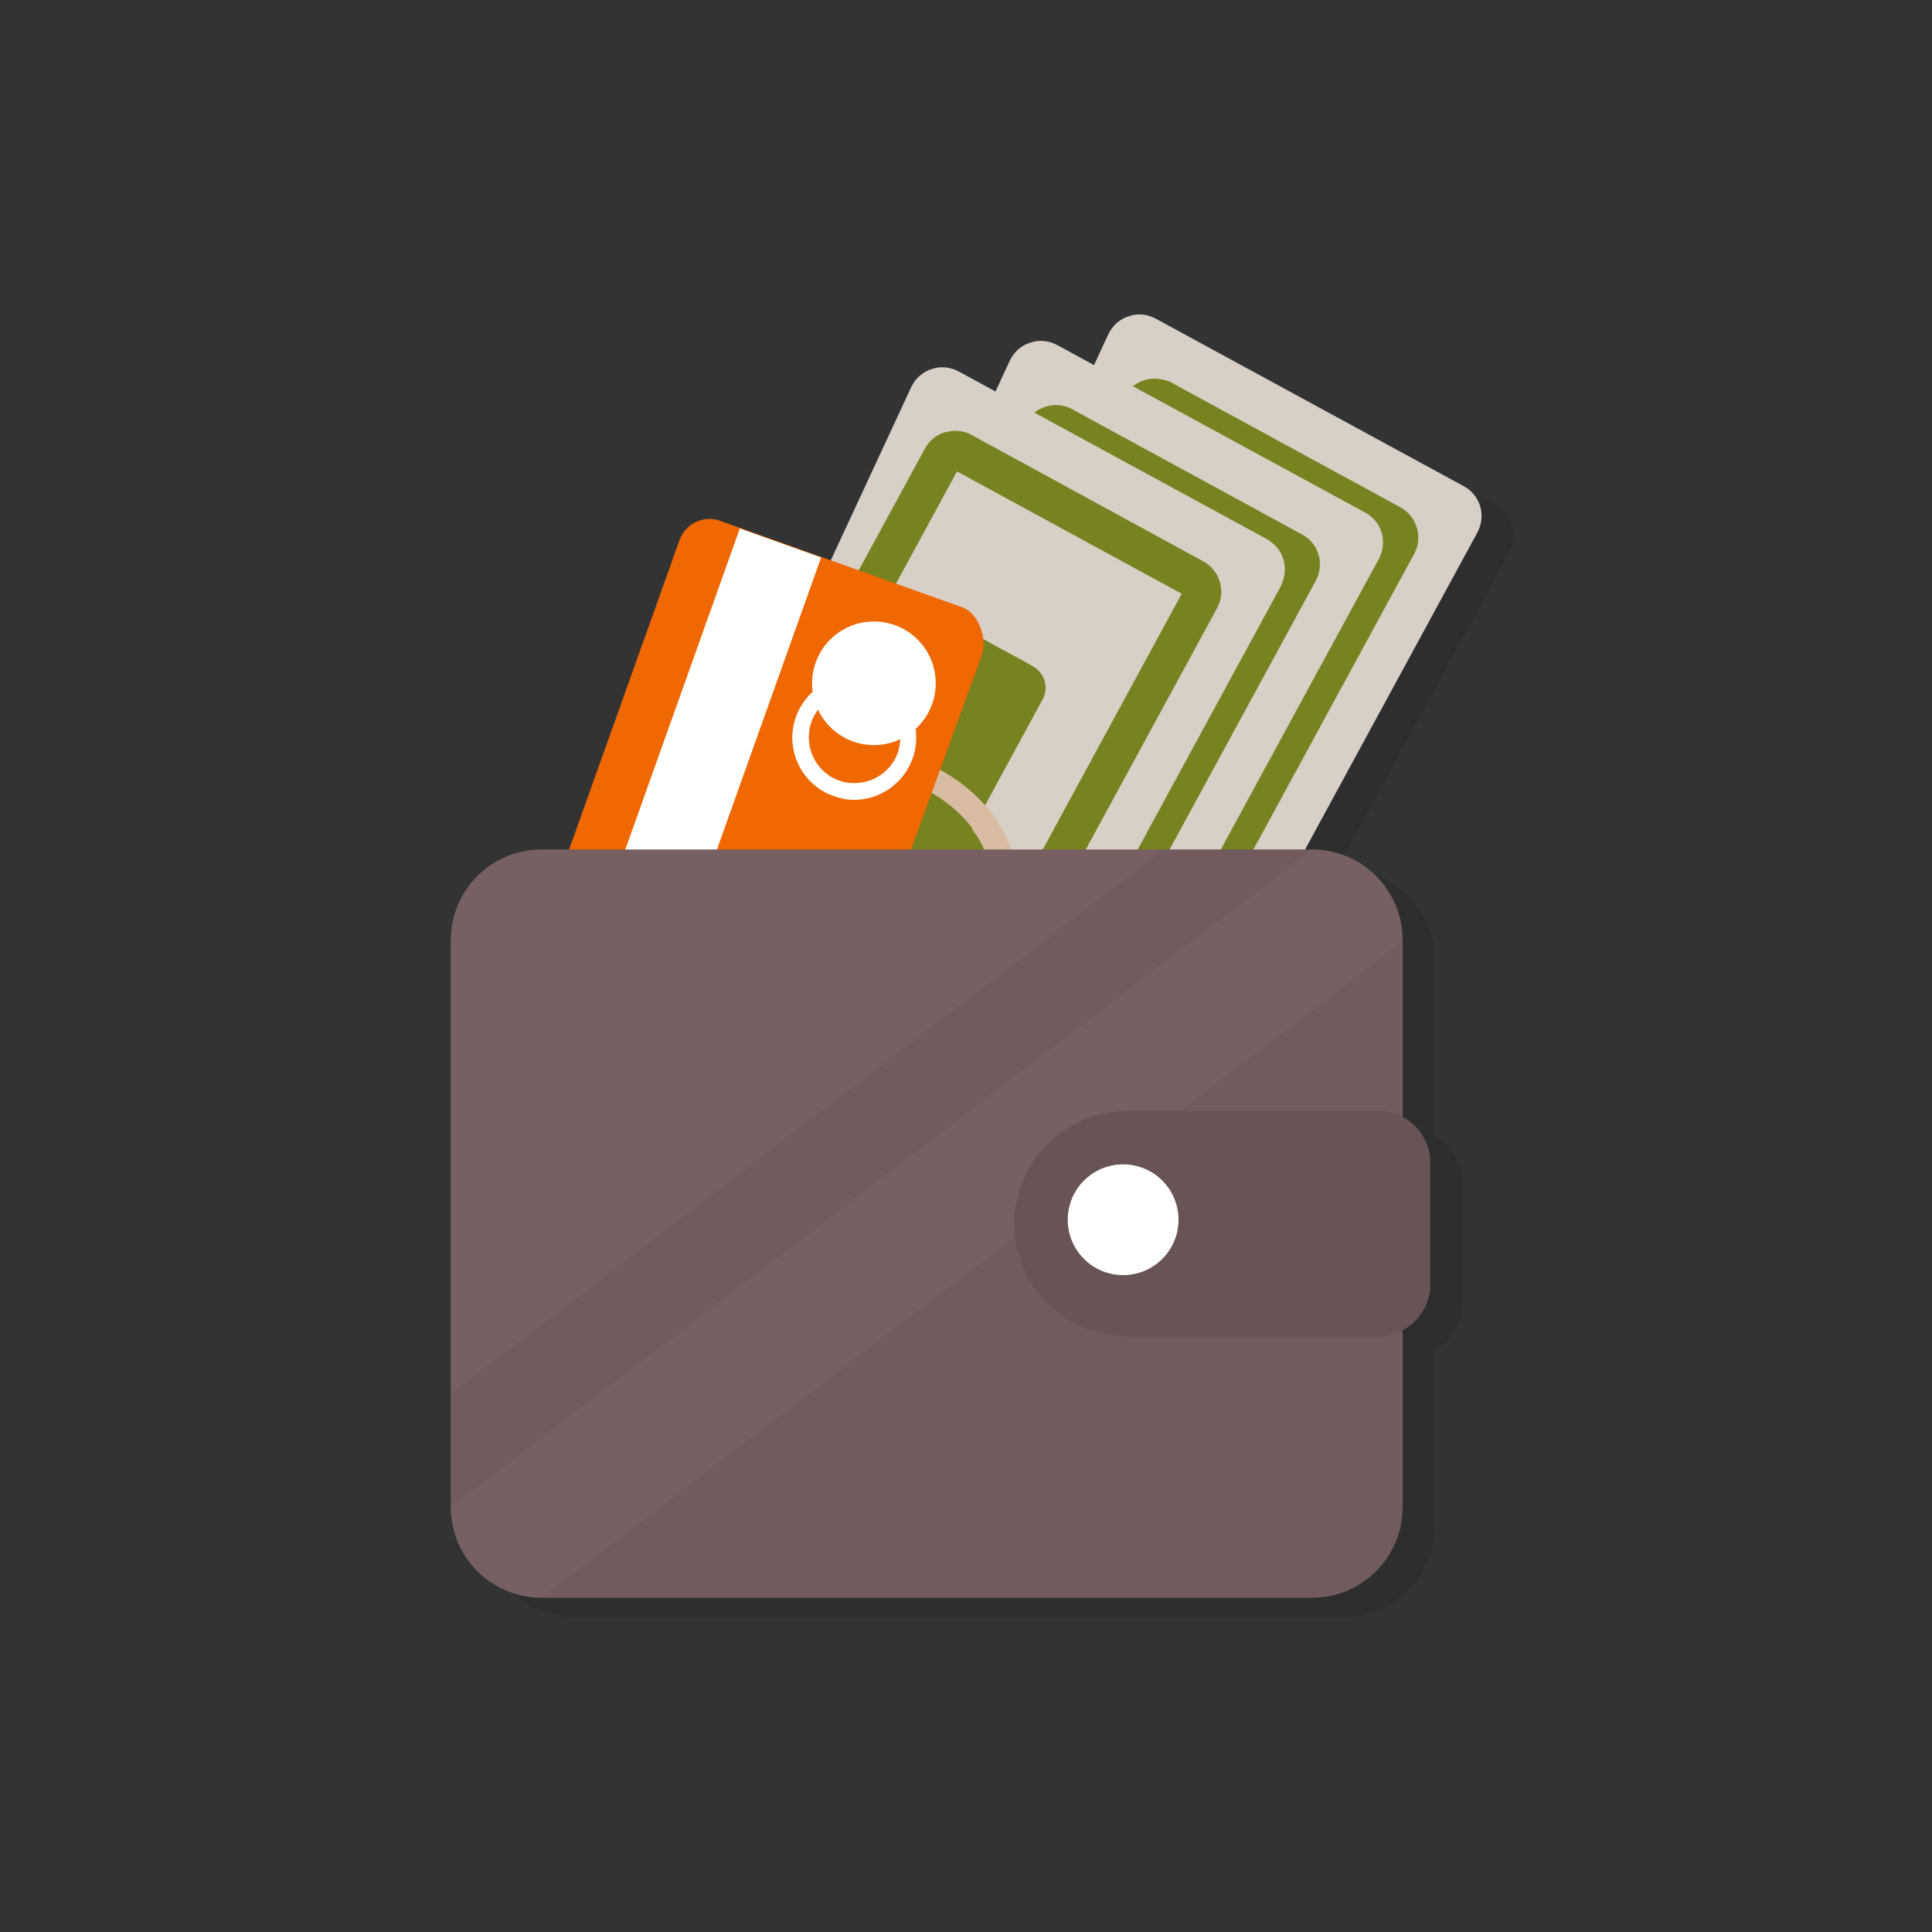 <?xml version="1.0" encoding="utf-8"?>
<!-- Generator: Adobe Illustrator 19.1.1, SVG Export Plug-In . SVG Version: 6.00 Build 0)  -->
<svg version="1.1" id="Layer_1" xmlns="http://www.w3.org/2000/svg" xmlns:xlink="http://www.w3.org/1999/xlink" x="0px" y="0px"
	 viewBox="0 0 300 300" style="enable-background:new 0 0 300 300;" xml:space="preserve">
<rect x="0" y="0" width="300" height="300" fill="#333333" stroke="none"/>
<style type="text/css">
	.st0{opacity:0.1;}
	.st1{opacity:0.2;}
	.st2{fill:#D8CFC6;}
	.st3{fill:#788221;}
	.st4{fill:#D8BCA1;}
	.st5{fill:#EF6802;}
	.st6{fill:#FFFFFF;}
	.st7{fill:#776062;}
	.st8{opacity:0.2;fill:#5D4A4C;}
	.st9{fill:#685355;}
</style>
<g>
	<defs>
		<path id="SVGID_1_" d="M154,0"/>
	</defs>
	<clipPath id="SVGID_2_">
		<use xlink:href="#SVGID_1_"  style="overflow:visible;"/>
	</clipPath>
</g>
<g>
	<g class="st0">
		<path d="M177.1,54.9c0.6-1.3,1.8-2.4,3.2-2.8c1.4-0.5,2.9-0.3,4.2,0.4l47.8,26c2.6,1.4,3.5,4.6,2.1,7.2l-62.4,114.8
			c-1.4,2.6-4.6,3.5-7.2,2.1l-48.1-26.1c-1.2-0.7-17.3-3.1-17.7-4.5c-0.4-1.4,14.9,18.9,15.6,17.7L177.1,54.9z"/>
		<path d="M184.6,68.1l34.6,18.8L164.7,187L136,171.4L184.6,68.1 M184.2,61.8c-0.6,0-1.1,0.1-1.7,0.3c-1.4,0.5-2.5,1.5-3.2,2.8
			l-49.5,105.4c-0.1,0.2-0.4,0.3-0.8,0.3c-1.4,0-4-1.2-5-1.2c-0.3,0-0.4,0.1-0.4,0.3c0.4,1.4,1.3,2.5,2.6,3.2l36.1,19.6
			c0.8,0.4,1.7,0.6,2.5,0.6c1.9,0,3.7-1,4.7-2.8l55.1-101.3c1.4-2.6,0.4-5.8-2.1-7.2l-35.8-19.5C186,62,185.1,61.8,184.2,61.8
			L184.2,61.8z"/>
		<path d="M196,98.1c0.9,0.5,1.6,1.3,1.9,2.3c0.3,1,0.2,2-0.3,2.9l-30.7,56.5c-1,1.9-3.4,2.6-5.3,1.6l-8.6-4.7
			c-0.9-0.5-1.6-1.3-1.9-2.3c-0.3-1-0.2-2,0.3-2.9L182.1,95c1-1.9,3.4-2.6,5.3-1.6L196,98.1z"/>
		<ellipse transform="matrix(0.478 -0.878 0.878 0.478 -20.87 219.831)" cx="174.5" cy="127.5" rx="11.2" ry="16.1"/>
		<path d="M170,115c3.1,0,6.6,0.9,9.8,2.6c7.8,4.2,11.7,12.1,8.8,17.5c-1.7,3.1-5.4,4.8-9.7,4.8c-3.1,0-6.6-0.9-9.8-2.6
			c-7.8-4.2-11.7-12.1-8.8-17.5C162,116.6,165.7,115,170,115 M170,111.2L170,111.2c-5.9,0-10.6,2.5-13,6.8c-2,3.7-1.9,8.3,0.3,12.7
			c2,4,5.6,7.5,10,9.9c3.7,2,7.8,3.1,11.6,3.1c5.9,0,10.6-2.5,13-6.8c2-3.7,1.9-8.3-0.3-12.7c-2-4-5.6-7.5-10-9.9
			C177.9,112.3,173.8,111.2,170,111.2L170,111.2z"/>
		<path d="M161.8,59c0.6-1.3,1.8-2.4,3.2-2.8c1.4-0.5,2.9-0.3,4.2,0.4l47.8,26c2.6,1.4,3.5,4.6,2.1,7.2l-62.5,114.9
			c-1.4,2.6-4.6,3.5-7.1,2.2l-48.1-25.1c-2.6-1.4-3.5,14.6-2.1,12L161.8,59z"/>
		<path d="M169.2,72.2L203.8,91l-54.4,100.1l-28.6-15.6L169.2,72.2 M168.9,65.9c-0.6,0-1.1,0.1-1.7,0.3c-1.4,0.5-2.5,1.5-3.2,2.8
			l-49.5,105.4c-1.4,2.6-6.2,1.3-3.6,2.7l36.1,19.6c0.8,0.4,1.7,0.6,2.5,0.6c0.5,0,1-0.1,1.5-0.2c1.4-0.4,2.5-1.3,3.2-2.6
			l55.1-101.3c1.4-2.6,0.5-5.8-2.1-7.2l-35.8-19.5C170.7,66.1,169.8,65.9,168.9,65.9L168.9,65.9z"/>
		<path d="M180.6,102.3c0.9,0.5,1.6,1.3,1.9,2.3c0.3,1,0.2,2-0.3,2.9L151.5,164c-1,1.9-3.4,2.6-5.3,1.6l-8.6-4.7
			c-0.9-0.5-1.6-1.3-1.9-2.3c-0.3-1-0.2-2,0.3-2.9l30.7-56.5c1-1.9,3.4-2.6,5.3-1.6L180.6,102.3z"/>
		<ellipse transform="matrix(0.478 -0.878 0.878 0.478 -32.484 208.517)" cx="159.1" cy="131.6" rx="11.2" ry="16.1"/>
		<path d="M154.7,119.1c3.1,0,6.6,0.9,9.8,2.7c7.8,4.2,11.7,12.1,8.8,17.5c-1.7,3.1-5.4,4.8-9.7,4.8c-3.1,0-6.6-0.9-9.8-2.7
			c-7.8-4.2-11.7-12.1-8.8-17.5C146.7,120.7,150.4,119.1,154.7,119.1 M154.7,115.3L154.7,115.3c-5.9,0-10.6,2.5-13,6.8
			c-4,7.4,0.5,17.3,10.3,22.6c3.7,2,7.8,3.1,11.6,3.1c5.9,0,10.6-2.5,13-6.8c2-3.7,1.9-8.3-0.3-12.7c-2-4-5.6-7.5-10-9.9
			C162.6,116.4,158.5,115.3,154.7,115.3L154.7,115.3z"/>
		<path d="M146.5,63.1c0.6-1.3,1.8-2.4,3.2-2.8c1.4-0.5,2.9-0.3,4.2,0.4l47.8,26c1.2,0.7,2.2,1.8,2.6,3.2c0.4,1.4,0.2,2.8-0.4,4.1
			l-62.4,114.8c-1.4,2.6-4.6,3.5-7.2,2.1L86,184.7c-2.6-1.4-3.5,15.8-2.1,13.2L146.5,63.1z"/>
		<path d="M153.6,76.2l34.9,19l-54.4,100.1l-34.9-19L153.6,76.2 M153.3,69.9c-0.5,0-1,0.1-1.5,0.2c-1.4,0.4-2.5,1.3-3.2,2.6
			L93.5,174c-0.7,1.2-16,1.4-15.6,2.8c0.4,1.4,16.4,3.8,17.7,4.5l36.1,19.6c0.8,0.4,1.7,0.6,2.5,0.6c1.9,0,3.7-1,4.7-2.8l55.1-101.3
			c1.4-2.6,0.4-5.8-2.1-7.2l-36.1-19.7C155.1,70.1,154.2,69.9,153.3,69.9L153.3,69.9z"/>
		<path d="M165.3,106.4c0.9,0.5,1.6,1.3,1.9,2.3c0.3,1,0.2,2-0.3,2.9l-30.7,56.5c-1,1.9-3.4,2.6-5.3,1.6l-8.6-4.7
			c-0.9-0.5-1.6-1.3-1.9-2.3c-0.3-1-0.2-2,0.3-2.9l30.7-56.5c1-1.9,3.4-2.6,5.3-1.6L165.3,106.4z"/>
		<ellipse transform="matrix(0.478 -0.878 0.878 0.478 -44.088 197.229)" cx="143.8" cy="135.7" rx="11.2" ry="16.1"/>
		<path d="M139.3,123.2c3.1,0,6.6,0.9,9.8,2.6c7.8,4.2,11.7,12.1,8.8,17.5c-1.7,3.1-5.4,4.8-9.7,4.8c-3.1,0-6.6-0.9-9.8-2.7
			c-7.8-4.2-11.7-12.1-8.8-17.5C131.4,124.9,135.1,123.2,139.3,123.2 M139.3,119.4c-5.9,0-10.6,2.5-13,6.8
			c-4,7.4,0.5,17.3,10.3,22.6c3.7,2,7.8,3.1,11.6,3.1c5.9,0,10.6-2.5,13-6.8c4-7.4-0.5-17.3-10.3-22.6
			C147.2,120.5,143.2,119.4,139.3,119.4L139.3,119.4z"/>
		<path d="M136.7,161.7c-0.9,2.6-3.8,3.9-6.4,3l-37.5-13.4c-2.6-0.9-4-3.8-3-6.4l20.7-58c0.9-2.6,3.8-4,6.4-3l37.5,13.4
			c2.6,0.9,4,5,3,7.6L136.7,161.7z"/>
		<rect x="107.5" y="85.2" transform="matrix(0.942 0.336 -0.336 0.942 47.242 -31.316)" width="13.4" height="71.5"/>
		<circle cx="140.7" cy="109.1" r="9.6"/>
		<path d="M137.7,110.4L137.7,110.4c0.8,0,1.6,0.1,2.4,0.4c3.7,1.3,5.6,5.4,4.3,9.1c-1,2.8-3.7,4.7-6.7,4.7c-0.8,0-1.6-0.1-2.4-0.4
			c-3.7-1.3-5.6-5.4-4.3-9.1C132,112.3,134.7,110.4,137.7,110.4 M137.7,107.9c-4,0-7.7,2.5-9.1,6.4c-1.8,5,0.8,10.5,5.8,12.3
			c1.1,0.4,2.2,0.6,3.2,0.6c4,0,7.7-2.5,9.1-6.4c1.8-5-0.8-10.5-5.8-12.3C139.9,108,138.8,107.9,137.7,107.9L137.7,107.9z"/>
		<path d="M222.8,237c0,7.8-6.3,14.1-14.1,14.1H89.1c-7.8,0-14.1-6.3-14.1-14.1v-88c0-7.8,6.3-14.1,14.1-14.1h119.6
			c7.8,0,14.1,6.3,14.1,14.1V237z"/>
		<polygon class="st1" points="75,237 75,219.5 185.8,134.9 208.7,134.9 		"/>
		<path class="st1" d="M222.8,237c0,7.8-6.3,14.1-14.1,14.1H89.1l133.7-101.9V237z"/>
		<path d="M227.1,202.4c0,4.5-3.6,8.1-8.1,8.1h-39c-9.7,0-17.5-7.9-17.5-17.5s7.9-17.5,17.5-17.5h39c4.5,0,8.1,3.6,8.1,8.1V202.4z"
			/>
		<circle cx="179.4" cy="192.4" r="8.6"/>
	</g>
	<g>
		<g>
			<g>
				<g>
					<path class="st2" d="M172.1,51.9c0.6-1.3,1.8-2.4,3.2-2.8c1.4-0.5,2.9-0.3,4.2,0.4l47.8,26c2.6,1.4,3.5,4.6,2.1,7.2
						l-62.4,114.8c-1.4,2.6-4.6,3.5-7.2,2.1l-48.1-26.1c-1.2-0.7-17.3-3.1-17.7-4.5c-0.4-1.4,14.9,18.9,15.6,17.7L172.1,51.9z"/>
					<path class="st3" d="M179.6,65.1l34.6,18.8L159.7,184L131,168.4L179.6,65.1 M179.2,58.8c-0.6,0-1.1,0.1-1.7,0.3
						c-1.4,0.5-2.5,1.5-3.2,2.8l-49.5,105.4c-0.1,0.2-0.4,0.3-0.8,0.3c-1.4,0-4-1.2-5-1.2c-0.3,0-0.4,0.1-0.4,0.3
						c0.4,1.4,1.3,2.5,2.6,3.2l36.1,19.6c0.8,0.4,1.7,0.6,2.5,0.6c1.9,0,3.7-1,4.7-2.8l55.1-101.3c1.4-2.6,0.4-5.8-2.1-7.2
						l-35.8-19.5C181,59,180.1,58.8,179.2,58.8L179.2,58.8z"/>
					<path class="st3" d="M191,95.1c0.9,0.5,1.6,1.3,1.9,2.3c0.3,1,0.2,2-0.3,2.9l-30.7,56.5c-1,1.9-3.4,2.6-5.3,1.6l-8.6-4.7
						c-0.9-0.5-1.6-1.3-1.9-2.3c-0.3-1-0.2-2,0.3-2.9L177.1,92c1-1.9,3.4-2.6,5.3-1.6L191,95.1z"/>
					
						<ellipse transform="matrix(0.478 -0.878 0.878 0.478 -20.846 213.872)" class="st3" cx="169.5" cy="124.5" rx="11.2" ry="16.1"/>
					<path class="st4" d="M165,112c3.1,0,6.6,0.9,9.8,2.6c7.8,4.2,11.7,12.1,8.8,17.5c-1.7,3.1-5.4,4.8-9.7,4.8
						c-3.1,0-6.6-0.9-9.8-2.6c-7.8-4.2-11.7-12.1-8.8-17.5C157,113.6,160.7,112,165,112 M165,108.2L165,108.2
						c-5.9,0-10.6,2.5-13,6.8c-2,3.7-1.9,8.3,0.3,12.7c2,4,5.6,7.5,10,9.9c3.7,2,7.8,3.1,11.6,3.1c5.9,0,10.6-2.5,13-6.8
						c2-3.7,1.9-8.3-0.3-12.7c-2-4-5.6-7.5-10-9.9C172.9,109.3,168.8,108.2,165,108.2L165,108.2z"/>
				</g>
				<g>
					<path class="st2" d="M156.8,56c0.6-1.3,1.8-2.4,3.2-2.8c1.4-0.5,2.9-0.3,4.2,0.4l47.8,26c2.6,1.4,3.5,4.6,2.1,7.2l-62.5,114.9
						c-1.4,2.6-4.6,3.5-7.1,2.2l-48.1-25.1c-2.6-1.4-3.5,14.6-2.1,12L156.8,56z"/>
					<path class="st3" d="M164.2,69.2L198.8,88l-54.4,100.1l-28.6-15.6L164.2,69.2 M163.9,62.9c-0.6,0-1.1,0.1-1.7,0.3
						c-1.4,0.5-2.5,1.5-3.2,2.8l-49.5,105.4c-1.4,2.6-6.2,1.3-3.6,2.7l36.1,19.6c0.8,0.4,1.7,0.6,2.5,0.6c0.5,0,1-0.1,1.5-0.2
						c1.4-0.4,2.5-1.3,3.2-2.6l55.1-101.3c1.4-2.6,0.5-5.8-2.1-7.2l-35.8-19.5C165.7,63.1,164.8,62.9,163.9,62.9L163.9,62.9z"/>
					<path class="st3" d="M175.6,99.3c0.9,0.5,1.6,1.3,1.9,2.3c0.3,1,0.2,2-0.3,2.9L146.5,161c-1,1.9-3.4,2.6-5.3,1.6l-8.6-4.7
						c-0.9-0.5-1.6-1.3-1.9-2.3c-0.3-1-0.2-2,0.3-2.9l30.7-56.5c1-1.9,3.4-2.6,5.3-1.6L175.6,99.3z"/>
					
						<ellipse transform="matrix(0.478 -0.878 0.878 0.478 -32.459 202.558)" class="st3" cx="154.1" cy="128.6" rx="11.2" ry="16.1"/>
					<path class="st4" d="M149.7,116.1c3.1,0,6.6,0.9,9.8,2.7c7.8,4.2,11.7,12.1,8.8,17.5c-1.7,3.1-5.4,4.8-9.7,4.8
						c-3.1,0-6.6-0.9-9.8-2.7c-7.8-4.2-11.7-12.1-8.8-17.5C141.7,117.7,145.4,116.1,149.7,116.1 M149.7,112.3L149.7,112.3
						c-5.9,0-10.6,2.5-13,6.8c-4,7.4,0.5,17.3,10.3,22.6c3.7,2,7.8,3.1,11.6,3.1c5.9,0,10.6-2.5,13-6.8c2-3.7,1.9-8.3-0.3-12.7
						c-2-4-5.6-7.5-10-9.9C157.6,113.4,153.5,112.3,149.7,112.3L149.7,112.3z"/>
				</g>
				<g>
					<path class="st2" d="M141.5,60.1c0.6-1.3,1.8-2.4,3.2-2.8c1.4-0.5,2.9-0.3,4.2,0.4l47.8,26c1.2,0.7,2.2,1.8,2.6,3.2
						c0.4,1.4,0.2,2.8-0.4,4.1l-62.4,114.8c-1.4,2.6-4.6,3.5-7.2,2.1L81,181.7c-2.6-1.4-3.5,15.8-2.1,13.2L141.5,60.1z"/>
					<path class="st3" d="M148.6,73.2l34.9,19l-54.4,100.1l-34.9-19L148.6,73.2 M148.3,66.9c-0.5,0-1,0.1-1.5,0.2
						c-1.4,0.4-2.5,1.3-3.2,2.6L88.5,171c-0.7,1.2-16,1.4-15.6,2.8c0.4,1.4,16.4,3.8,17.7,4.5l36.1,19.6c0.8,0.4,1.7,0.6,2.5,0.6
						c1.9,0,3.7-1,4.7-2.8l55.1-101.3c1.4-2.6,0.4-5.8-2.1-7.2l-36.1-19.7C150.1,67.1,149.2,66.9,148.3,66.9L148.3,66.9z"/>
					<path class="st3" d="M160.3,103.4c0.9,0.5,1.6,1.3,1.9,2.3c0.3,1,0.2,2-0.3,2.9l-30.7,56.5c-1,1.9-3.4,2.6-5.3,1.6l-8.6-4.7
						c-0.9-0.5-1.6-1.3-1.9-2.3c-0.3-1-0.2-2,0.3-2.9l30.7-56.5c1-1.9,3.4-2.6,5.3-1.6L160.3,103.4z"/>
					
						<ellipse transform="matrix(0.478 -0.878 0.878 0.478 -44.064 191.269)" class="st3" cx="138.8" cy="132.7" rx="11.2" ry="16.1"/>
					<path class="st4" d="M134.3,120.2c3.1,0,6.6,0.9,9.8,2.6c7.8,4.2,11.7,12.1,8.8,17.5c-1.7,3.1-5.4,4.8-9.7,4.8
						c-3.1,0-6.6-0.9-9.8-2.7c-7.8-4.2-11.7-12.1-8.8-17.5C126.4,121.9,130.1,120.2,134.3,120.2 M134.3,116.4
						c-5.9,0-10.6,2.5-13,6.8c-4,7.4,0.5,17.3,10.3,22.6c3.7,2,7.8,3.1,11.6,3.1c5.9,0,10.6-2.5,13-6.8c4-7.4-0.5-17.3-10.3-22.6
						C142.2,117.5,138.2,116.4,134.3,116.4L134.3,116.4z"/>
				</g>
				<g>
					<path class="st5" d="M131.7,158.7c-0.9,2.6-3.8,3.9-6.4,3l-37.5-13.4c-2.6-0.9-4-3.8-3-6.4l20.7-58c0.9-2.6,3.8-4,6.4-3
						l37.5,13.4c2.6,0.9,4,5,3,7.6L131.7,158.7z"/>
					
						<rect x="102.5" y="82.2" transform="matrix(0.942 0.336 -0.336 0.942 45.944 -29.811)" class="st6" width="13.4" height="71.5"/>
					<circle class="st6" cx="135.7" cy="106.1" r="9.6"/>
					<path class="st6" d="M132.7,107.4L132.7,107.4c0.8,0,1.6,0.1,2.4,0.4c3.7,1.3,5.6,5.4,4.3,9.1c-1,2.8-3.7,4.7-6.7,4.7
						c-0.8,0-1.6-0.1-2.4-0.4c-3.7-1.3-5.6-5.4-4.3-9.1C127,109.3,129.7,107.4,132.7,107.4 M132.7,104.9c-4,0-7.7,2.5-9.1,6.4
						c-1.8,5,0.8,10.5,5.8,12.3c1.1,0.4,2.2,0.6,3.2,0.6c4,0,7.7-2.5,9.1-6.4c1.8-5-0.8-10.5-5.8-12.3
						C134.9,105,133.8,104.9,132.7,104.9L132.7,104.9z"/>
				</g>
				<path class="st7" d="M217.8,234c0,7.8-6.3,14.1-14.1,14.1H84.1c-7.8,0-14.1-6.3-14.1-14.1v-88c0-7.8,6.3-14.1,14.1-14.1h119.6
					c7.8,0,14.1,6.3,14.1,14.1V234z"/>
				<polygon class="st8" points="70,234 70,216.5 180.8,131.9 203.7,131.9 				"/>
				<path class="st8" d="M217.8,234c0,7.8-6.3,14.1-14.1,14.1H84.1l133.7-101.9V234z"/>
				<path class="st9" d="M222.1,199.4c0,4.5-3.6,8.1-8.1,8.1h-39c-9.7,0-17.5-7.9-17.5-17.5s7.9-17.5,17.5-17.5h39
					c4.5,0,8.1,3.6,8.1,8.1V199.4z"/>
				<circle class="st6" cx="174.4" cy="189.4" r="8.6"/>
			</g>
		</g>
	</g>
</g>
</svg>
